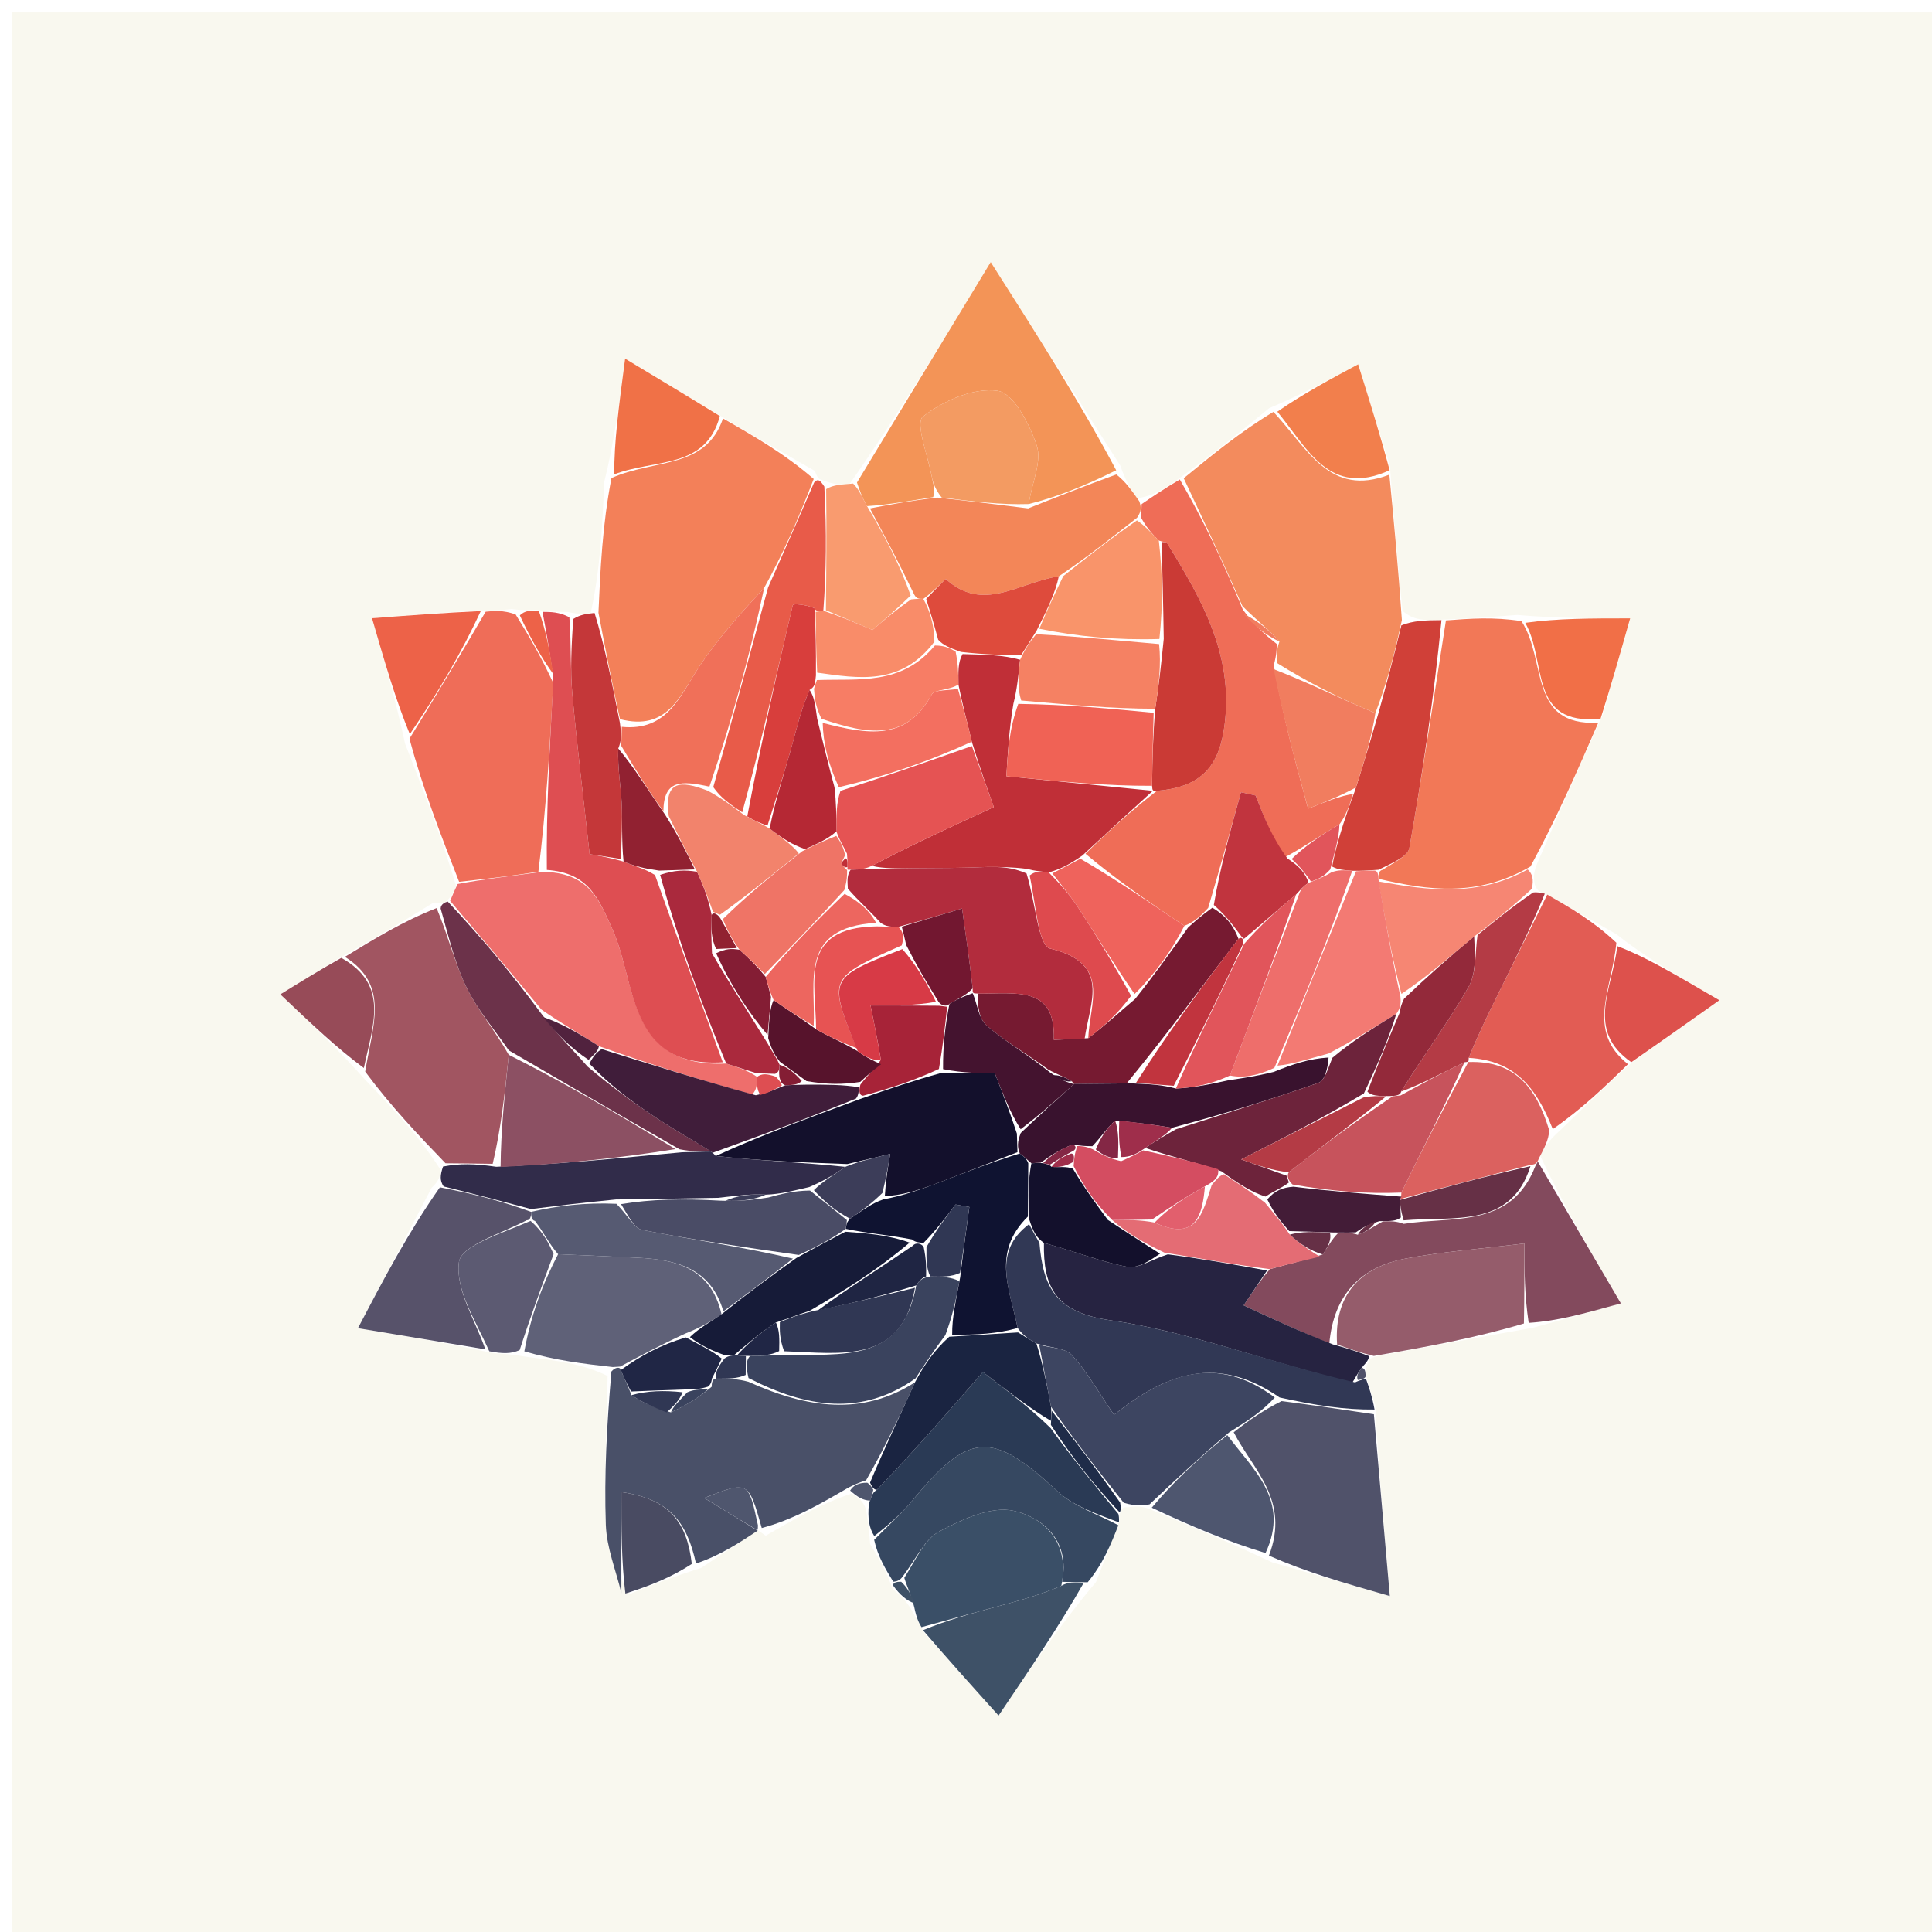 <svg version="1.1" id="Layer_1" xmlns="http://www.w3.org/2000/svg" xmlns:xlink="http://www.w3.org/1999/xlink" x="0px" y="0px"
	 width="100%" viewBox="0 0 171 171" enable-background="new 0 0 171 171" xml:space="preserve">
<path fill="#F9F8EF" opacity="1" stroke="none" 
	d="
M105,172 
	C70.025,172 35.55,172 1.038,172 
	C1.038,115.067 1.038,58.134 1.038,1.1 
	C57.891,1.1 114.783,1.1 171.837,1.1 
	C171.837,58 171.837,115 171.837,172 
	C149.801,172 127.65,172 105,172 
M135.84,78.287 
	C135.75,77.832 135.66,77.378 136.06,76.411 
	C137.86,72.264 139.661,68.117 141.866,63.257 
	C142.582,60.73 143.298,58.203 144.283,54.729 
	C140.791,54.729 137.868,54.729 134.282,54.429 
	C132.181,54.59 130.08,54.751 127.191,54.864 
	C126.14,54.897 125.09,54.93 124.131,54.05 
	C123.745,50.037 123.358,46.024 123.02,41.23 
	C122.168,38.509 121.317,35.787 120.209,32.246 
	C117.7,33.59 115.358,34.845 112.328,36.132 
	C109.809,38.198 107.289,40.264 104.076,42.55 
	C103.066,43.238 102.056,43.926 100.62,44.101 
	C100.139,43.382 99.658,42.664 99.154,41.207 
	C95.619,35.656 92.084,30.104 87.687,23.199 
	C83.148,30.68 79.5,36.693 75.162,42.892 
	C74.455,42.897 73.747,42.902 72.717,42.462 
	C72.539,42.418 72.361,42.374 72.125,41.682 
	C69.414,40.134 66.703,38.587 63.435,36.615 
	C60.966,35.132 58.497,33.649 55.328,31.745 
	C54.742,36.186 54.359,39.089 53.482,42.651 
	C53.311,46.512 53.139,50.372 52.281,54.271 
	C51.825,54.337 51.37,54.403 50.233,54.163 
	C49.494,54.16 48.755,54.157 47.359,53.969 
	C46.909,54.008 46.459,54.046 45.261,53.911 
	C44.502,53.988 43.744,54.064 42.12,54.027 
	C39.224,54.244 36.328,54.462 32.927,54.718 
	C34.086,58.721 34.999,61.876 35.855,65.825 
	C37.449,69.899 39.043,73.974 40.378,78.439 
	C40.199,78.873 40.021,79.306 39.419,79.852 
	C39.419,79.852 39.012,80.015 38.298,79.936 
	C35.707,81.521 33.116,83.106 29.896,84.872 
	C28.314,85.848 26.732,86.825 24.813,88.01 
	C27.582,90.642 29.816,92.766 32.283,95.525 
	C34.667,98.004 37.05,100.482 38.995,103.541 
	C38.954,104.017 38.913,104.494 38.209,105.122 
	C36.124,109.093 34.039,113.064 31.68,117.557 
	C36.151,118.3 39.553,118.865 43.662,119.774 
	C44.44,119.813 45.217,119.853 46.824,120.124 
	C49.22,120.417 51.616,120.709 53.779,121.79 
	C53.703,126.181 53.469,130.576 53.621,134.959 
	C53.691,136.985 54.515,138.986 55.707,141.088 
	C57.57,140.343 59.433,139.598 62.04,138.783 
	C63.715,137.68 65.389,136.578 67.013,135.403 
	C67.013,135.403 67.094,135.434 67.772,135.924 
	C70.22,134.501 72.668,133.078 75.374,132.199 
	C75.891,132.506 76.409,132.813 76.661,133.634 
	C76.788,134.421 76.914,135.209 77.015,136.66 
	C77.698,137.772 78.381,138.884 79.007,140.634 
	C79.643,141.163 80.279,141.692 80.917,142.903 
	C81.131,143.275 81.344,143.647 81.828,144.557 
	C83.787,146.736 85.747,148.915 88.381,151.844 
	C91.247,147.606 93.777,143.866 97.003,140.03 
	C97.664,138.353 98.324,136.676 99.098,134.498 
	C99.06,134.331 99.023,134.164 99.213,133.719 
	C99.213,133.719 99.216,133.36 99.852,133.4 
	C100.481,133.318 101.11,133.236 102.139,133.729 
	C105.427,135.095 108.715,136.461 112.607,138.285 
	C115.695,139.17 118.783,140.054 123.013,141.266 
	C122.499,135.398 122.051,130.286 121.717,124.339 
	C121.445,123.568 121.172,122.798 120.853,121.498 
	C120.836,121.321 120.82,121.144 121.122,120.549 
	C121.137,120.375 121.152,120.2 122.026,120.004 
	C126.295,119.214 130.564,118.423 135.678,117.518 
	C137.824,116.924 139.971,116.329 143.463,115.363 
	C140.732,110.701 138.42,106.754 136.301,102.258 
	C136.683,101.597 137.065,100.936 138.075,100.057 
	C140.08,98.101 142.085,96.145 144.68,93.837 
	C146.885,92.277 149.089,90.717 152.18,88.53 
	C147.864,86.006 145.538,84.645 143.045,82.676 
	C141.012,81.511 138.98,80.345 136.512,79.023 
	C136.512,79.023 136.054,78.948 135.84,78.287 
z"/>
<path fill="#F38B5D" opacity="1" stroke="none" 
	d="
M104.77,42.331 
	C107.289,40.264 109.809,38.198 112.711,36.455 
	C115.754,39.717 117.674,44.053 122.972,42.011 
	C123.358,46.024 123.745,50.037 124.08,54.89 
	C123.367,58.149 122.706,60.568 121.735,63.117 
	C118.617,61.832 115.808,60.417 113.001,58.668 
	C113.002,57.888 113.002,57.442 113.242,56.791 
	C112.324,55.724 111.166,54.863 109.963,53.637 
	C108.202,49.625 106.486,45.978 104.77,42.331 
z"/>
<path fill="#F38059" opacity="1" stroke="none" 
	d="
M63.993,37.039 
	C66.703,38.587 69.414,40.134 72.021,42.394 
	C70.606,46.07 69.294,49.033 67.634,52.036 
	C65.47,54.379 63.492,56.575 61.881,59.014 
	C60.181,61.588 59.084,64.735 54.875,63.651 
	C54.128,60.284 53.548,57.258 52.968,54.233 
	C53.139,50.372 53.311,46.512 54.119,42.313 
	C57.974,40.592 62.448,41.556 63.993,37.039 
z"/>
<path fill="#F27857" opacity="1" stroke="none" 
	d="
M141.462,63.969 
	C139.661,68.117 137.86,72.264 135.46,76.696 
	C130.745,79.438 126.381,78.799 122.001,77.781 
	C121.997,77.545 121.985,77.072 122.342,77 
	C123.406,76.31 124.613,75.781 124.74,75.06 
	C125.926,68.363 126.926,61.633 127.979,54.913 
	C130.08,54.751 132.181,54.59 134.663,54.976 
	C136.957,58.511 135.217,64.273 141.462,63.969 
z"/>
<path fill="#495068" opacity="1" stroke="none" 
	d="
M54.997,140.998 
	C54.515,138.986 53.691,136.985 53.621,134.959 
	C53.469,130.576 53.703,126.181 54.116,121.391 
	C54.454,120.992 54.895,120.954 54.949,121.262 
	C55.287,122.1 55.571,122.631 55.892,123.48 
	C56.955,124.202 57.981,124.605 59.382,125.007 
	C60.833,124.33 61.91,123.653 62.991,122.737 
	C62.996,122.497 63.01,122.016 63.384,122.02 
	C64.504,122.026 65.251,122.028 66.248,122.303 
	C71.432,124.639 76.312,125.345 80.978,122.355 
	C79.585,125.478 78.246,128.247 76.656,131.021 
	C75.976,131.236 75.546,131.445 75.116,131.655 
	C72.668,133.078 70.22,134.501 67.423,135.244 
	C66.241,131.058 66.241,131.058 62.33,132.585 
	C64.247,133.755 65.656,134.615 67.064,135.475 
	C65.389,136.578 63.715,137.68 61.602,138.385 
	C60.809,134.758 59.276,132.67 54.997,132.064 
	C54.997,135.291 54.997,138.145 54.997,140.998 
z"/>
<path fill="#EF6D57" opacity="1" stroke="none" 
	d="
M113.003,56.997 
	C113.002,57.442 113.002,57.888 112.739,58.894 
	C113.57,63.467 114.662,67.48 115.777,71.573 
	C117.438,70.92 118.645,70.446 119.76,70.272 
	C119.409,71.363 119.151,72.154 118.551,72.966 
	C116.806,73.983 115.403,74.98 113.627,75.929 
	C112.547,74.057 111.841,72.234 111.136,70.41 
	C110.703,70.314 110.271,70.218 109.839,70.122 
	C108.916,73.451 107.993,76.78 106.937,80.355 
	C106.255,81.1 105.705,81.598 104.828,81.945 
	C101.632,79.812 98.762,77.83 96.072,75.562 
	C98.175,73.521 100.098,71.765 102.401,69.996 
	C106.022,69.697 107.745,68.1 108.303,64.72 
	C109.368,58.26 106.433,53.16 103.29,48.053 
	C103.232,47.96 102.975,47.99 102.567,47.844 
	C101.873,47.161 101.423,46.597 100.985,45.796 
	C101.023,45.244 101.039,44.929 101.046,44.614 
	C102.056,43.926 103.066,43.238 104.423,42.44 
	C106.486,45.978 108.202,49.625 110.005,53.956 
	C111.062,55.426 112.033,56.211 113.003,56.997 
z"/>
<path fill="#EF6D58" opacity="1" stroke="none" 
	d="
M40.637,78.048 
	C39.043,73.974 37.449,69.899 36.244,65.379 
	C38.751,61.335 40.868,57.738 42.986,54.14 
	C43.744,54.064 44.502,53.988 45.634,54.377 
	C46.992,56.573 47.976,58.303 48.969,60.454 
	C48.658,66.247 48.34,71.619 47.653,77.154 
	C45.067,77.56 42.852,77.804 40.637,78.048 
z"/>
<path fill="#A15561" opacity="1" stroke="none" 
	d="
M39.433,102.961 
	C37.05,100.482 34.667,98.004 32.323,94.847 
	C32.975,90.772 34.527,87.194 30.525,84.691 
	C33.116,83.106 35.707,81.521 38.645,80.375 
	C39.748,83.038 40.29,85.367 41.32,87.455 
	C42.291,89.424 43.775,91.139 45.028,93.359 
	C44.679,96.844 44.335,99.936 43.607,103.01 
	C41.96,102.982 40.696,102.972 39.433,102.961 
z"/>
<path fill="#F39457" opacity="1" stroke="none" 
	d="
M75.851,42.707 
	C79.5,36.693 83.148,30.68 87.687,23.199 
	C92.084,30.104 95.619,35.656 98.794,41.625 
	C95.956,43.028 93.479,44.013 91.049,44.612 
	C91.368,42.621 92.222,40.822 91.769,39.457 
	C91.142,37.568 89.705,34.789 88.302,34.589 
	C86.184,34.286 83.469,35.469 81.685,36.878 
	C80.991,37.426 82.118,40.307 82.456,42.118 
	C82.575,42.757 82.814,43.373 82.594,44 
	C80.461,44.334 78.731,44.668 76.741,44.796 
	C76.27,43.963 76.061,43.335 75.851,42.707 
z"/>
<path fill="#EE6E6C" opacity="1" stroke="none" 
	d="
M40.507,78.244 
	C42.852,77.804 45.067,77.56 48.031,77.159 
	C52.121,77.257 52.98,79.522 54.236,82.326 
	C56.319,86.977 55.525,94.541 64.276,94.132 
	C65.387,94.495 66.196,94.748 67.006,95.31 
	C66.996,96.028 66.984,96.438 66.573,96.876 
	C61.863,95.553 57.553,94.202 53.012,92.598 
	C51.214,91.447 49.646,90.548 47.929,89.361 
	C45.133,85.962 42.488,82.851 39.843,79.739 
	C40.021,79.306 40.199,78.873 40.507,78.244 
z"/>
<path fill="#50526A" opacity="1" stroke="none" 
	d="
M121.602,125.174 
	C122.051,130.286 122.499,135.398 123.013,141.266 
	C118.783,140.054 115.695,139.17 112.313,137.688 
	C114.197,132.787 110.924,130.113 109.193,126.769 
	C110.582,125.675 111.79,124.842 113.429,124.009 
	C116.44,124.398 119.021,124.786 121.602,125.174 
z"/>
<path fill="#834A5D" opacity="1" stroke="none" 
	d="
M136.108,102.807 
	C138.42,106.754 140.732,110.701 143.463,115.363 
	C139.971,116.329 137.824,116.924 135.302,117.085 
	C134.926,114.577 134.926,112.501 134.926,110.059 
	C130.919,110.551 127.656,110.783 124.462,111.385 
	C120.414,112.149 118.047,114.593 117.657,118.912 
	C114.921,117.801 112.552,116.695 110.073,115.537 
	C111.085,114.031 111.615,113.242 112.4,112.33 
	C114.04,111.88 115.426,111.553 117.068,111.03 
	C117.589,110.276 117.854,109.717 118.432,109.14 
	C119.163,109.106 119.581,109.09 120.177,109.284 
	C120.934,109.036 121.514,108.576 122.411,108.103 
	C123.15,108.083 123.573,108.076 124.24,108.323 
	C128.624,107.62 133.729,108.753 135.893,103.213 
	C135.972,103.082 136.108,102.807 136.108,102.807 
z"/>
<path fill="#E25C54" opacity="1" stroke="none" 
	d="
M144.09,94.19 
	C142.085,96.145 140.08,98.101 137.435,99.936 
	C135.964,96.198 134.036,93.864 129.996,93.629 
	C130.845,91.537 131.692,89.812 132.543,88.089 
	C134.01,85.119 135.479,82.149 136.947,79.18 
	C138.98,80.345 141.012,81.511 143.063,83.441 
	C142.671,87.609 140.35,91.205 144.09,94.19 
z"/>
<path fill="#F38658" opacity="1" stroke="none" 
	d="
M91.001,44.998 
	C93.479,44.013 95.956,43.028 98.805,41.994 
	C99.658,42.664 100.139,43.382 100.833,44.357 
	C101.039,44.929 101.023,45.244 100.644,45.821 
	C98.23,47.719 96.168,49.356 93.715,51.006 
	C90.151,51.554 87.014,54.274 83.71,51.243 
	C83.69,51.225 82.579,52.395 81.725,53.008 
	C81.305,53.003 81.137,53 80.933,52.651 
	C79.598,49.87 78.3,47.435 77.001,45.001 
	C78.731,44.668 80.461,44.334 82.948,44.039 
	C86.137,44.384 88.569,44.691 91.001,44.998 
z"/>
<path fill="#262341" opacity="1" stroke="none" 
	d="
M112.146,112.452 
	C111.615,113.242 111.085,114.031 110.073,115.537 
	C112.552,116.695 114.921,117.801 117.98,118.997 
	C119.502,119.4 120.335,119.713 121.167,120.026 
	C121.152,120.2 121.137,120.375 120.703,120.849 
	C120.167,121.487 120.051,121.824 119.693,122.377 
	C112.384,120.596 105.419,117.893 98.213,116.846 
	C93.373,116.144 92.329,113.866 92.397,110.01 
	C95.115,110.747 97.398,111.671 99.772,112.125 
	C100.741,112.311 101.904,111.482 103.368,111.021 
	C106.553,111.435 109.349,111.944 112.146,112.452 
z"/>
<path fill="#DE4E52" opacity="1" stroke="none" 
	d="
M63.975,94.022 
	C55.525,94.541 56.319,86.977 54.236,82.326 
	C52.98,79.522 52.121,77.257 48.401,76.996 
	C48.34,71.619 48.658,66.247 48.976,60.075 
	C48.655,57.567 48.335,55.861 48.015,54.154 
	C48.755,54.157 49.494,54.16 50.394,54.633 
	C50.578,57.194 50.467,59.298 50.653,61.374 
	C51.059,65.893 51.616,70.398 52.187,75.604 
	C52.5,75.652 53.735,75.841 55.193,76.26 
	C56.243,76.686 57.069,76.882 57.975,77.452 
	C60.027,83.225 62.001,88.624 63.975,94.022 
z"/>
<path fill="#313855" opacity="1" stroke="none" 
	d="
M91.999,110.006 
	C92.329,113.866 93.373,116.144 98.213,116.846 
	C105.419,117.893 112.384,120.596 119.936,122.356 
	C120.421,122.119 120.9,122.028 120.9,122.028 
	C121.172,122.798 121.445,123.568 121.66,124.756 
	C119.021,124.786 116.44,124.398 113.258,123.69 
	C107.702,119.857 103.232,121.544 98.598,125.222 
	C97.267,123.279 96.243,121.449 94.868,119.937 
	C94.28,119.291 92.962,119.308 91.73,118.91 
	C91.026,118.508 90.567,118.22 90.072,117.542 
	C89.345,114.034 87.774,110.825 91.081,108.351 
	C91.464,109.066 91.732,109.536 91.999,110.006 
z"/>
<path fill="#955C6B" opacity="1" stroke="none" 
	d="
M121.596,120.015 
	C120.335,119.713 119.502,119.4 118.347,119.002 
	C118.047,114.593 120.414,112.149 124.462,111.385 
	C127.656,110.783 130.919,110.551 134.926,110.059 
	C134.926,112.501 134.926,114.577 134.88,117.142 
	C130.564,118.423 126.295,119.214 121.596,120.015 
z"/>
<path fill="#3D4561" opacity="1" stroke="none" 
	d="
M91.976,119.023 
	C92.962,119.308 94.28,119.291 94.868,119.937 
	C96.243,121.449 97.267,123.279 98.598,125.222 
	C103.232,121.544 107.702,119.857 112.828,123.69 
	C111.79,124.842 110.582,125.675 108.81,126.762 
	C106.077,129.062 103.909,131.108 101.74,133.154 
	C101.11,133.236 100.481,133.318 99.459,133.009 
	C97.076,130.038 95.084,127.457 93.025,124.514 
	C92.63,122.442 92.303,120.732 91.976,119.023 
z"/>
<path fill="#5F6178" opacity="1" stroke="none" 
	d="
M54.895,120.954 
	C54.895,120.954 54.454,120.992 54.233,120.997 
	C51.616,120.709 49.22,120.417 46.41,119.608 
	C46.998,116.394 47.999,113.696 49.396,111.008 
	C52.015,111.119 54.238,111.214 56.46,111.323 
	C59.868,111.49 62.915,112.238 63.863,116.327 
	C62.802,117.058 61.902,117.533 60.648,118.036 
	C58.494,119.028 56.694,119.991 54.895,120.954 
z"/>
<path fill="#57526A" opacity="1" stroke="none" 
	d="
M42.956,119.43 
	C39.553,118.865 36.151,118.3 31.68,117.557 
	C34.039,113.064 36.124,109.093 38.936,105.088 
	C42.108,105.707 44.552,106.359 47,107.26 
	C47.004,107.507 47.008,108.002 46.621,108.003 
	C44.252,109.226 40.808,110.257 40.619,111.713 
	C40.302,114.143 42.067,116.843 42.956,119.43 
z"/>
<path fill="#3A4F67" opacity="1" stroke="none" 
	d="
M81.557,144.019 
	C81.344,143.647 81.131,143.275 80.919,142.241 
	C80.615,141.054 80.308,140.528 80.04,139.654 
	C81.077,138.016 81.821,136.245 83.136,135.548 
	C85.149,134.479 87.76,133.266 89.745,133.725 
	C92.388,134.337 94.736,136.454 93.935,140.356 
	C91.965,141.211 90.057,141.707 88.154,142.22 
	C85.953,142.812 83.756,143.419 81.557,144.019 
z"/>
<path fill="#364861" opacity="1" stroke="none" 
	d="
M94,140.004 
	C94.736,136.454 92.388,134.337 89.745,133.725 
	C87.76,133.266 85.149,134.479 83.136,135.548 
	C81.821,136.245 81.077,138.016 79.805,139.653 
	C79.533,139.999 79.064,139.996 79.064,139.996 
	C78.381,138.884 77.698,137.772 77.371,136.289 
	C78.738,134.889 79.836,133.931 80.747,132.821 
	C85.79,126.678 87.81,126.618 93.602,131.996 
	C95.065,133.354 97.173,134.016 98.985,134.999 
	C98.324,136.676 97.664,138.353 96.271,140.043 
	C95.026,140.039 94.513,140.021 94,140.004 
z"/>
<path fill="#D04038" opacity="1" stroke="none" 
	d="
M118.892,72.945 
	C119.151,72.154 119.409,71.363 119.92,69.997 
	C120.797,67.277 121.421,65.132 122.045,62.986 
	C122.706,60.568 123.367,58.149 124.034,55.347 
	C125.09,54.93 126.14,54.897 127.585,54.888 
	C126.926,61.633 125.926,68.363 124.74,75.06 
	C124.613,75.781 123.406,76.31 122.015,76.982 
	C120.893,77.062 120.457,77.087 119.686,77.073 
	C118.905,77.01 118.457,76.986 117.908,76.7 
	C118.168,75.274 118.53,74.109 118.892,72.945 
z"/>
<path fill="#312C4A" opacity="1" stroke="none" 
	d="
M46.996,107.012 
	C44.552,106.359 42.108,105.707 39.268,105.012 
	C38.913,104.494 38.954,104.017 39.214,103.251 
	C40.696,102.972 41.96,102.982 43.921,103.273 
	C49.745,103.026 54.871,102.498 60.359,101.986 
	C61.445,101.962 62.168,101.922 62.939,101.92 
	C62.986,101.96 63.091,102.025 63.356,102.317 
	C67.41,102.75 71.2,102.89 74.815,103.278 
	C73.755,104.025 72.869,104.525 71.641,105.06 
	C70.199,105.393 69.1,105.692 67.784,105.738 
	C66.378,105.663 65.189,105.842 63.549,106.018 
	C60.374,106.074 57.65,106.133 54.518,106.163 
	C51.738,106.427 49.367,106.72 46.996,107.012 
z"/>
<path fill="#2A3A55" opacity="1" stroke="none" 
	d="
M99.041,134.748 
	C97.173,134.016 95.065,133.354 93.602,131.996 
	C87.81,126.618 85.79,126.678 80.747,132.821 
	C79.836,133.931 78.738,134.889 77.383,135.957 
	C76.914,135.209 76.788,134.421 76.906,133.071 
	C77.199,132.295 77.246,132.083 77.614,131.862 
	C80.936,128.403 83.937,124.954 86.995,121.44 
	C89.653,123.481 91.321,124.763 92.993,126.405 
	C94.993,129.175 96.99,131.586 98.986,133.996 
	C99.023,134.164 99.06,134.331 99.041,134.748 
z"/>
<path fill="#E85B49" opacity="1" stroke="none" 
	d="
M67.982,51.997 
	C69.294,49.033 70.606,46.07 72.051,42.718 
	C72.361,42.374 72.539,42.418 72.962,43.068 
	C73.171,47.121 73.135,50.567 72.873,54.052 
	C72.647,54.09 72.194,54.157 72.088,53.828 
	C71.354,53.512 70.209,53.402 70.172,53.556 
	C68.711,59.696 67.35,65.86 65.695,71.899 
	C64.6,71.192 63.786,70.607 63.131,69.665 
	C64.855,63.539 66.419,57.768 67.982,51.997 
z"/>
<path fill="#DB615F" opacity="1" stroke="none" 
	d="
M129.996,93.998 
	C134.036,93.864 135.964,96.198 137.12,100.045 
	C137.065,100.936 136.683,101.597 136.204,102.533 
	C136.108,102.807 135.972,103.082 135.538,103.085 
	C131.371,104.127 127.638,105.167 123.924,106.126 
	C123.943,106.047 124.04,105.914 124.035,105.554 
	C126.005,101.455 127.981,97.717 129.969,93.978 
	C129.982,93.978 129.996,93.998 129.996,93.998 
z"/>
<path fill="#6C324A" opacity="1" stroke="none" 
	d="
M62.891,101.881 
	C62.168,101.922 61.445,101.962 60.14,101.72 
	C54.717,98.614 49.875,95.79 45.033,92.966 
	C43.775,91.139 42.291,89.424 41.32,87.455 
	C40.29,85.367 39.748,83.038 39.002,80.415 
	C39.012,80.015 39.419,79.852 39.631,79.796 
	C42.488,82.851 45.133,85.962 47.924,89.733 
	C49.355,91.615 50.641,92.838 52.004,94.399 
	C54.028,96.108 55.948,97.521 57.931,98.839 
	C59.546,99.912 61.235,100.871 62.891,101.881 
z"/>
<path fill="#3E5167" opacity="1" stroke="none" 
	d="
M93.935,140.356 
	C94.513,140.021 95.026,140.039 95.922,140.091 
	C93.777,143.866 91.247,147.606 88.381,151.844 
	C85.747,148.915 83.787,146.736 81.692,144.288 
	C83.756,143.419 85.953,142.812 88.154,142.22 
	C90.057,141.707 91.965,141.211 93.935,140.356 
z"/>
<path fill="#F68673" opacity="1" stroke="none" 
	d="
M122.005,78.017 
	C126.381,78.799 130.745,79.438 135.215,76.952 
	C135.66,77.378 135.75,77.832 135.59,78.662 
	C133.819,80.279 132.298,81.52 130.476,82.894 
	C128.238,84.74 126.299,86.453 124.041,87.969 
	C123.149,84.52 122.577,81.269 122.005,78.017 
z"/>
<path fill="#4E566F" opacity="1" stroke="none" 
	d="
M101.94,133.442 
	C103.909,131.108 106.077,129.062 108.629,127.023 
	C110.924,130.113 114.197,132.787 112.011,137.459 
	C108.715,136.461 105.427,135.095 101.94,133.442 
z"/>
<path fill="#ED6248" opacity="1" stroke="none" 
	d="
M42.553,54.083 
	C40.868,57.738 38.751,61.335 36.273,64.982 
	C34.999,61.876 34.086,58.721 32.927,54.718 
	C36.328,54.462 39.224,54.244 42.553,54.083 
z"/>
<path fill="#C43739" opacity="1" stroke="none" 
	d="
M54.97,76.029 
	C53.735,75.841 52.5,75.652 52.187,75.604 
	C51.616,70.398 51.059,65.893 50.653,61.374 
	C50.467,59.298 50.578,57.194 50.734,54.786 
	C51.37,54.403 51.825,54.337 52.624,54.252 
	C53.548,57.258 54.128,60.284 54.868,63.988 
	C55.015,65.117 55.001,65.567 54.722,66.252 
	C54.653,68.008 54.943,69.525 55.021,71.052 
	C55.107,72.706 54.995,74.37 54.97,76.029 
z"/>
<path fill="#5C5A72" opacity="1" stroke="none" 
	d="
M43.309,119.602 
	C42.067,116.843 40.302,114.143 40.619,111.713 
	C40.808,110.257 44.252,109.226 46.961,108.061 
	C48.126,109.078 48.563,110.038 49,110.998 
	C47.999,113.696 46.998,116.394 45.996,119.492 
	C45.217,119.853 44.44,119.813 43.309,119.602 
z"/>
<path fill="#B43B45" opacity="1" stroke="none" 
	d="
M130.777,82.761 
	C132.298,81.52 133.819,80.279 135.697,78.993 
	C136.054,78.948 136.512,79.023 136.729,79.101 
	C135.479,82.149 134.01,85.119 132.543,88.089 
	C131.692,89.812 130.845,91.537 129.996,93.629 
	C129.996,93.998 129.982,93.978 129.628,94.018 
	C127.505,95.025 125.734,95.991 124.009,96.612 
	C126.059,93.302 128.228,90.431 129.989,87.329 
	C130.707,86.065 130.541,84.299 130.777,82.761 
z"/>
<path fill="#F07147" opacity="1" stroke="none" 
	d="
M63.714,36.827 
	C62.448,41.556 57.974,40.592 54.365,41.985 
	C54.359,39.089 54.742,36.186 55.328,31.745 
	C58.497,33.649 60.966,35.132 63.714,36.827 
z"/>
<path fill="#F99B6F" opacity="1" stroke="none" 
	d="
M73.1,54.013 
	C73.135,50.567 73.171,47.121 73.123,43.291 
	C73.747,42.902 74.455,42.897 75.507,42.799 
	C76.061,43.335 76.27,43.963 76.741,44.796 
	C78.3,47.435 79.598,49.87 80.604,52.706 
	C79.257,54.013 78.201,54.919 77.224,55.758 
	C75.704,55.115 74.402,54.564 73.1,54.013 
z"/>
<path fill="#F27F4C" opacity="1" stroke="none" 
	d="
M122.996,41.621 
	C117.674,44.053 115.754,39.717 113.055,36.439 
	C115.358,34.845 117.7,33.59 120.209,32.246 
	C121.317,35.787 122.168,38.509 122.996,41.621 
z"/>
<path fill="#F16F47" opacity="1" stroke="none" 
	d="
M141.664,63.613 
	C135.217,64.273 136.957,58.511 134.995,55.126 
	C137.868,54.729 140.791,54.729 144.283,54.729 
	C143.298,58.203 142.582,60.73 141.664,63.613 
z"/>
<path fill="#974B58" opacity="1" stroke="none" 
	d="
M30.211,84.782 
	C34.527,87.194 32.975,90.772 32.206,94.529 
	C29.816,92.766 27.582,90.642 24.813,88.01 
	C26.732,86.825 28.314,85.848 30.211,84.782 
z"/>
<path fill="#DD514C" opacity="1" stroke="none" 
	d="
M144.385,94.013 
	C140.35,91.205 142.671,87.609 143.147,83.744 
	C145.538,84.645 147.864,86.006 152.18,88.53 
	C149.089,90.717 146.885,92.277 144.385,94.013 
z"/>
<path fill="#494B62" opacity="1" stroke="none" 
	d="
M55.352,141.043 
	C54.997,138.145 54.997,135.291 54.997,132.064 
	C59.276,132.67 60.809,134.758 61.231,138.42 
	C59.433,139.598 57.57,140.343 55.352,141.043 
z"/>
<path fill="#1F2C49" opacity="1" stroke="none" 
	d="
M99.1,133.858 
	C96.99,131.586 94.993,129.175 93.011,126.112 
	C93.048,125.265 93.07,125.071 93.093,124.877 
	C95.084,127.457 97.076,130.038 99.142,132.989 
	C99.216,133.36 99.213,133.719 99.1,133.858 
z"/>
<path fill="#ED6248" opacity="1" stroke="none" 
	d="
M47.687,54.062 
	C48.335,55.861 48.655,57.567 48.968,59.654 
	C47.976,58.303 46.992,56.573 46.008,54.464 
	C46.459,54.046 46.909,54.008 47.687,54.062 
z"/>
<path fill="#3E5167" opacity="1" stroke="none" 
	d="
M79.036,140.315 
	C79.064,139.996 79.533,139.999 79.768,140.001 
	C80.308,140.528 80.615,141.054 80.918,141.9 
	C80.279,141.692 79.643,141.163 79.036,140.315 
z"/>
<path fill="#4F566E" opacity="1" stroke="none" 
	d="
M77.294,131.87 
	C77.246,132.083 77.199,132.295 77.039,132.814 
	C76.409,132.813 75.891,132.506 75.245,131.927 
	C75.546,131.445 75.976,131.236 76.757,131.233 
	C77.109,131.439 77.294,131.87 77.294,131.87 
z"/>
<path fill="#50526A" opacity="1" stroke="none" 
	d="
M120.876,121.763 
	C120.9,122.028 120.421,122.119 120.178,122.14 
	C120.051,121.824 120.167,121.487 120.544,121.058 
	C120.82,121.144 120.836,121.321 120.876,121.763 
z"/>
<path fill="#F17D5F" opacity="1" stroke="none" 
	d="
M121.735,63.117 
	C121.421,65.132 120.797,67.277 120.013,69.697 
	C118.645,70.446 117.438,70.92 115.777,71.573 
	C114.662,67.48 113.57,63.467 112.738,59.228 
	C115.808,60.417 118.617,61.832 121.735,63.117 
z"/>
<path fill="#F17D5F" opacity="1" stroke="none" 
	d="
M113.242,56.791 
	C112.033,56.211 111.062,55.426 110.05,54.321 
	C111.166,54.863 112.324,55.724 113.242,56.791 
z"/>
<path fill="#F07059" opacity="1" stroke="none" 
	d="
M54.988,66.016 
	C55.001,65.567 55.015,65.117 55.035,64.33 
	C59.084,64.735 60.181,61.588 61.881,59.014 
	C63.492,56.575 65.47,54.379 67.634,52.036 
	C66.419,57.768 64.855,63.539 62.792,69.624 
	C60.287,69.087 58.742,68.993 58.716,71.808 
	C57.263,69.804 56.125,67.91 54.988,66.016 
z"/>
<path fill="#F37A73" opacity="1" stroke="none" 
	d="
M122.001,77.781 
	C122.577,81.269 123.149,84.52 123.95,88.2 
	C124.019,88.925 123.929,89.242 123.588,89.731 
	C121.49,91.012 119.711,92.14 117.596,93.244 
	C115.84,93.707 114.42,94.195 113.07,94.32 
	C115.433,88.342 117.726,82.728 120.02,77.113 
	C120.457,77.087 120.893,77.062 121.658,77.054 
	C121.985,77.072 121.997,77.545 122.001,77.781 
z"/>
<path fill="#3A435E" opacity="1" stroke="none" 
	d="
M81.031,122 
	C76.312,125.345 71.432,124.639 66.251,121.968 
	C66.007,120.915 66.012,120.47 66.383,120.014 
	C67.484,119.984 68.217,119.966 69.386,119.962 
	C74.509,119.777 79.827,120.752 81.097,113.768 
	C81.404,113.284 81.658,113.09 82.336,112.982 
	C83.435,113.006 84.166,113.02 84.915,113.398 
	C84.598,115.168 84.264,116.573 83.675,118.166 
	C82.624,119.57 81.828,120.785 81.031,122 
z"/>
<path fill="#1A2441" opacity="1" stroke="none" 
	d="
M80.978,122.355 
	C81.828,120.785 82.624,119.57 84.021,118.315 
	C86.45,118.161 88.28,118.046 90.109,117.932 
	C90.567,118.22 91.026,118.508 91.73,118.91 
	C92.303,120.732 92.63,122.442 93.025,124.514 
	C93.07,125.071 93.048,125.265 93.007,125.752 
	C91.321,124.763 89.653,123.481 86.995,121.44 
	C83.937,124.954 80.936,128.403 77.614,131.862 
	C77.294,131.87 77.109,131.439 77.007,131.227 
	C78.246,128.247 79.585,125.478 80.978,122.355 
z"/>
<path fill="#202645" opacity="1" stroke="none" 
	d="
M54.949,121.262 
	C56.694,119.991 58.494,119.028 60.705,118.376 
	C62.072,119.12 63.026,119.552 63.879,120.249 
	C63.523,121.014 63.266,121.515 63.01,122.016 
	C63.01,122.016 62.996,122.497 62.659,122.734 
	C61.878,122.975 61.434,122.979 60.565,122.983 
	C58.712,123.042 57.284,123.102 55.855,123.161 
	C55.571,122.631 55.287,122.1 54.949,121.262 
z"/>
<path fill="#4F566E" opacity="1" stroke="none" 
	d="
M67.039,135.439 
	C65.656,134.615 64.247,133.755 62.33,132.585 
	C66.241,131.058 66.241,131.058 67.083,134.998 
	C67.094,135.434 67.013,135.403 67.039,135.439 
z"/>
<path fill="#303754" opacity="1" stroke="none" 
	d="
M55.892,123.48 
	C57.284,123.102 58.712,123.042 60.412,123.227 
	C60.125,123.984 59.566,124.496 59.007,125.008 
	C57.981,124.605 56.955,124.202 55.892,123.48 
z"/>
<path fill="#3A435E" opacity="1" stroke="none" 
	d="
M59.382,125.007 
	C59.566,124.496 60.125,123.984 60.837,123.228 
	C61.434,122.979 61.878,122.975 62.654,122.974 
	C61.91,123.653 60.833,124.33 59.382,125.007 
z"/>
<path fill="#303754" opacity="1" stroke="none" 
	d="
M63.384,122.02 
	C63.266,121.515 63.523,121.014 64.127,120.239 
	C64.475,119.966 64.969,119.947 65.231,119.969 
	C65.667,120.002 65.842,120.013 66.017,120.025 
	C66.012,120.47 66.007,120.915 66,121.695 
	C65.251,122.028 64.504,122.026 63.384,122.02 
z"/>
<path fill="#C02F37" opacity="1" stroke="none" 
	d="
M102.021,70.008 
	C100.098,71.765 98.175,73.521 95.803,75.72 
	C94.616,76.542 93.879,76.921 92.819,77.218 
	C92.058,77.117 91.62,77.098 90.909,76.907 
	C89.573,76.734 88.511,76.734 87.448,76.734 
	C85.185,76.837 82.964,76.826 80.744,76.842 
	C79.493,76.851 78.243,76.905 77.165,76.635 
	C80.604,74.825 83.87,73.319 87.961,71.434 
	C87.606,70.444 86.814,68.238 86.012,65.65 
	C85.596,63.835 85.19,62.403 84.83,60.584 
	C84.826,59.42 84.776,58.641 85.195,57.892 
	C87.234,57.947 88.802,57.972 90.288,58.394 
	C90.121,59.86 90.036,60.929 89.694,62.296 
	C89.324,64.504 89.21,66.415 89.074,68.705 
	C93.707,69.163 97.848,69.573 101.993,69.992 
	C101.998,70.001 102.021,70.008 102.021,70.008 
z"/>
<path fill="#761A31" opacity="1" stroke="none" 
	d="
M105.155,82.096 
	C105.705,81.598 106.255,81.1 107.302,80.345 
	C108.5,81.03 109.201,81.973 109.615,83.093 
	C106.279,87.445 103.23,91.619 99.758,95.844 
	C97.916,95.907 96.496,95.919 95.064,95.942 
	C95.052,95.954 95.034,95.955 94.87,95.703 
	C94.139,95.276 93.572,95.103 92.775,94.661 
	C90.79,93.206 88.918,92.151 87.331,90.771 
	C86.628,90.16 86.502,88.887 86.544,87.93 
	C89.932,87.987 93.442,87.177 93.272,92.035 
	C94.182,92.002 95.091,91.968 96.322,91.887 
	C97.813,90.753 98.983,89.667 100.465,88.418 
	C102.237,86.202 103.696,84.149 105.155,82.096 
z"/>
<path fill="#CA3A35" opacity="1" stroke="none" 
	d="
M102.811,47.962 
	C102.975,47.99 103.232,47.96 103.29,48.053 
	C106.433,53.16 109.368,58.26 108.303,64.72 
	C107.745,68.1 106.022,69.697 102.401,69.996 
	C102.021,70.008 101.998,70.001 101.97,69.562 
	C101.997,67.112 102.052,65.101 102.247,62.729 
	C102.582,60.576 102.778,58.786 103.002,56.546 
	C102.957,53.385 102.884,50.674 102.811,47.962 
z"/>
<path fill="#F9946A" opacity="1" stroke="none" 
	d="
M102.567,47.844 
	C102.884,50.674 102.957,53.385 102.617,56.555 
	C98.781,56.673 95.356,56.334 91.988,55.651 
	C92.731,53.87 93.419,52.431 94.106,50.992 
	C96.168,49.356 98.23,47.719 100.632,46.058 
	C101.423,46.597 101.873,47.161 102.567,47.844 
z"/>
<path fill="#C1343E" opacity="1" stroke="none" 
	d="
M109.902,82.915 
	C109.201,81.973 108.5,81.03 107.435,80.098 
	C107.993,76.78 108.916,73.451 109.839,70.122 
	C110.271,70.218 110.703,70.314 111.136,70.41 
	C111.841,72.234 112.547,74.057 113.948,75.983 
	C115.108,76.731 115.572,77.377 115.82,78.138 
	C115.335,78.456 115.143,78.716 114.722,79.167 
	C113,80.588 111.583,81.873 110.101,83.097 
	C110.035,83.036 109.902,82.915 109.902,82.915 
z"/>
<path fill="#EF635C" opacity="1" stroke="none" 
	d="
M104.828,81.945 
	C103.696,84.149 102.237,86.202 100.422,87.976 
	C98.522,85.237 97.005,82.757 95.42,80.322 
	C94.734,79.267 93.906,78.304 93.142,77.3 
	C93.879,76.921 94.616,76.542 95.622,76.005 
	C98.762,77.83 101.632,79.812 104.828,81.945 
z"/>
<path fill="#E1555B" opacity="1" stroke="none" 
	d="
M116.036,78.024 
	C115.572,77.377 115.108,76.731 114.322,76.031 
	C115.403,74.98 116.806,73.983 118.551,72.966 
	C118.53,74.109 118.168,75.274 117.742,76.947 
	C117.131,77.646 116.584,77.835 116.036,78.024 
z"/>
<path fill="#8C5063" opacity="1" stroke="none" 
	d="
M45.028,93.359 
	C49.875,95.79 54.717,98.614 59.778,101.704 
	C54.871,102.498 49.745,103.026 44.305,103.291 
	C44.335,99.936 44.679,96.844 45.028,93.359 
z"/>
<path fill="#F39B62" opacity="1" stroke="none" 
	d="
M91.049,44.612 
	C88.569,44.691 86.137,44.384 83.352,44.038 
	C82.814,43.373 82.575,42.757 82.456,42.118 
	C82.118,40.307 80.991,37.426 81.685,36.878 
	C83.469,35.469 86.184,34.286 88.302,34.589 
	C89.705,34.789 91.142,37.568 91.769,39.457 
	C92.222,40.822 91.368,42.621 91.049,44.612 
z"/>
<path fill="#401D3A" opacity="1" stroke="none" 
	d="
M62.939,101.92 
	C61.235,100.871 59.546,99.912 57.931,98.839 
	C55.948,97.521 54.028,96.108 52.169,94.143 
	C52.585,93.316 52.914,93.083 53.242,92.85 
	C57.553,94.202 61.863,95.553 66.893,96.94 
	C68.142,96.675 68.671,96.375 69.502,96.058 
	C70.209,96.027 70.613,96.012 71.433,96.001 
	C73.23,96.001 74.612,95.996 76.008,96.231 
	C76.023,96.472 76.008,96.953 75.758,97.239 
	C71.369,99.025 67.23,100.525 63.091,102.025 
	C63.091,102.025 62.986,101.96 62.939,101.92 
z"/>
<path fill="#AA293D" opacity="1" stroke="none" 
	d="
M64.276,94.132 
	C62.001,88.624 60.027,83.225 58.427,77.432 
	C59.699,77.009 60.598,76.979 61.698,77.159 
	C62.3,78.476 62.702,79.583 62.988,80.996 
	C62.919,82.202 62.966,83.102 63.019,84.376 
	C64.645,87.193 66.268,89.635 67.947,92.362 
	C68.346,93.088 68.687,93.531 69.004,94.248 
	C68.961,94.706 68.942,94.888 68.604,95.045 
	C67.858,95.013 67.432,95.007 67.005,95.002 
	C66.196,94.748 65.387,94.495 64.276,94.132 
z"/>
<path fill="#51223E" opacity="1" stroke="none" 
	d="
M53.012,92.598 
	C52.914,93.083 52.585,93.316 52.092,93.805 
	C50.641,92.838 49.355,91.615 48.074,90.02 
	C49.646,90.548 51.214,91.447 53.012,92.598 
z"/>
<path fill="#DE4E52" opacity="1" stroke="none" 
	d="
M67.006,95.31 
	C67.432,95.007 67.858,95.013 68.666,95.297 
	C69.098,95.743 69.149,95.909 69.2,96.075 
	C68.671,96.375 68.142,96.675 67.293,96.911 
	C66.984,96.438 66.996,96.028 67.006,95.31 
z"/>
<path fill="#E46C74" opacity="1" stroke="none" 
	d="
M112.4,112.33 
	C109.349,111.944 106.553,111.435 103.06,110.868 
	C100.927,109.864 99.49,108.918 98.444,107.985 
	C99.879,107.977 100.923,107.957 102.195,108.208 
	C105.919,109.935 106.43,107.431 107.253,104.872 
	C107.682,104.403 107.872,104.083 108.334,103.934 
	C109.671,104.803 110.735,105.501 111.965,106.45 
	C112.789,107.454 113.447,108.207 114.16,109.274 
	C115.081,110.133 115.947,110.679 116.812,111.225 
	C115.426,111.553 114.04,111.88 112.4,112.33 
z"/>
<path fill="#663046" opacity="1" stroke="none" 
	d="
M123.904,106.206 
	C127.638,105.167 131.371,104.127 135.459,103.216 
	C133.729,108.753 128.624,107.62 124.232,108.011 
	C123.956,107.032 123.93,106.619 123.904,106.206 
z"/>
<path fill="#431C37" opacity="1" stroke="none" 
	d="
M123.924,106.126 
	C123.93,106.619 123.956,107.032 123.989,107.757 
	C123.573,108.076 123.15,108.083 122.096,108.082 
	C120.976,108.408 120.488,108.741 119.999,109.074 
	C119.581,109.09 119.163,109.106 118.03,109.085 
	C116.245,109.019 115.175,108.99 114.105,108.961 
	C113.447,108.207 112.789,107.454 112.168,106.158 
	C112.858,105.362 113.51,105.109 114.482,105.034 
	C117.881,105.446 120.961,105.68 124.04,105.914 
	C124.04,105.914 123.943,106.047 123.924,106.126 
z"/>
<path fill="#663046" opacity="1" stroke="none" 
	d="
M114.16,109.274 
	C115.175,108.99 116.245,109.019 117.716,109.103 
	C117.854,109.717 117.589,110.276 117.068,111.03 
	C115.947,110.679 115.081,110.133 114.16,109.274 
z"/>
<path fill="#663046" opacity="1" stroke="none" 
	d="
M120.177,109.284 
	C120.488,108.741 120.976,108.408 121.779,108.096 
	C121.514,108.576 120.934,109.036 120.177,109.284 
z"/>
<path fill="#DE4B3C" opacity="1" stroke="none" 
	d="
M93.715,51.006 
	C93.419,52.431 92.731,53.87 91.764,55.789 
	C91.113,56.844 90.742,57.42 90.371,57.996 
	C88.802,57.972 87.234,57.947 85.051,57.702 
	C83.984,57.31 83.532,57.138 83.038,56.624 
	C82.656,55.191 82.316,54.101 81.977,53.011 
	C82.579,52.395 83.69,51.225 83.71,51.243 
	C87.014,54.274 90.151,51.554 93.715,51.006 
z"/>
<path fill="#F98C69" opacity="1" stroke="none" 
	d="
M81.725,53.008 
	C82.316,54.101 82.656,55.191 82.707,56.79 
	C79.753,60.714 76.008,60.046 72.329,59.535 
	C72.228,57.47 72.211,55.814 72.194,54.157 
	C72.194,54.157 72.647,54.09 72.873,54.052 
	C74.402,54.564 75.704,55.115 77.224,55.758 
	C78.201,54.919 79.257,54.013 80.641,53.052 
	C81.137,53 81.305,53.003 81.725,53.008 
z"/>
<path fill="#13102C" opacity="1" stroke="none" 
	d="
M98.053,107.972 
	C99.49,108.918 100.927,109.864 102.672,110.962 
	C101.904,111.482 100.741,112.311 99.772,112.125 
	C97.398,111.671 95.115,110.747 92.397,110.01 
	C91.732,109.536 91.464,109.066 91.093,107.919 
	C90.997,105.816 91.004,104.391 91.288,102.957 
	C91.748,102.934 91.932,102.919 92.321,102.951 
	C92.526,102.998 92.939,103.08 93.07,103.278 
	C93.784,103.34 94.367,103.205 94.968,103.447 
	C96.009,105.208 97.031,106.59 98.053,107.972 
z"/>
<path fill="#912131" opacity="1" stroke="none" 
	d="
M61.498,76.949 
	C60.598,76.979 59.699,77.009 58.347,77.058 
	C57.069,76.882 56.243,76.686 55.193,76.26 
	C54.995,74.37 55.107,72.706 55.021,71.052 
	C54.943,69.525 54.653,68.008 54.722,66.252 
	C56.125,67.91 57.263,69.804 58.875,72.121 
	C60.065,74.013 60.782,75.481 61.498,76.949 
z"/>
<path fill="#0F1331" opacity="1" stroke="none" 
	d="
M91.012,102.965 
	C91.004,104.391 90.997,105.816 90.977,107.674 
	C87.774,110.825 89.345,114.034 90.072,117.542 
	C88.28,118.046 86.45,118.161 84.275,118.126 
	C84.264,116.573 84.598,115.168 84.988,113.032 
	C85.295,110.477 85.546,108.653 85.797,106.829 
	C85.391,106.756 84.985,106.683 84.578,106.611 
	C83.72,107.741 82.861,108.872 81.753,109.997 
	C81.503,109.991 81.004,109.98 80.723,109.703 
	C78.569,109.29 76.695,109.155 74.863,108.763 
	C74.923,108.335 74.94,108.162 75.241,107.87 
	C76.336,107.128 77.149,106.507 78.173,106.161 
	C80.063,105.807 81.745,105.187 83.419,104.546 
	C85.634,103.698 87.843,102.835 90.261,102.092 
	C90.723,102.406 90.904,102.66 91.012,102.965 
z"/>
<path fill="#565A72" opacity="1" stroke="none" 
	d="
M49.396,111.008 
	C48.563,110.038 48.126,109.078 47.348,108.06 
	C47.008,108.002 47.004,107.507 47,107.26 
	C49.367,106.72 51.738,106.427 54.558,106.547 
	C55.613,107.617 56.132,108.721 56.839,108.859 
	C61.338,109.734 65.879,110.396 70.184,111.398 
	C67.983,113.135 66.004,114.602 64.025,116.07 
	C62.915,112.238 59.868,111.49 56.46,111.323 
	C54.238,111.214 52.015,111.119 49.396,111.008 
z"/>
<path fill="#161B38" opacity="1" stroke="none" 
	d="
M63.863,116.327 
	C66.004,114.602 67.983,113.135 70.483,111.345 
	C72.276,110.355 73.549,109.687 74.821,109.019 
	C76.695,109.155 78.569,109.29 80.512,109.983 
	C77.717,112.352 74.852,114.165 71.672,116.013 
	C70.58,116.374 69.802,116.698 68.678,117.049 
	C67.21,118.032 66.089,118.99 64.969,119.947 
	C64.969,119.947 64.475,119.966 64.227,119.975 
	C63.026,119.552 62.072,119.12 61.06,118.347 
	C61.902,117.533 62.802,117.058 63.863,116.327 
z"/>
<path fill="#EE6E6B" opacity="1" stroke="none" 
	d="
M115.82,78.138 
	C116.584,77.835 117.131,77.646 117.844,77.209 
	C118.457,76.986 118.905,77.01 119.686,77.073 
	C117.726,82.728 115.433,88.342 112.794,94.512 
	C111.224,95.246 110,95.425 108.862,95.192 
	C110.974,89.531 113,84.281 115.026,79.031 
	C115.143,78.716 115.335,78.456 115.82,78.138 
z"/>
<path fill="#13102C" opacity="1" stroke="none" 
	d="
M90.055,101.978 
	C87.843,102.835 85.634,103.698 83.419,104.546 
	C81.745,105.187 80.063,105.807 78.316,105.861 
	C78.411,104.341 78.574,103.396 78.792,102.134 
	C77.123,102.528 76.056,102.779 74.989,103.031 
	C71.2,102.89 67.41,102.75 63.356,102.317 
	C67.23,100.525 71.369,99.025 76.143,97.266 
	C78.831,96.321 80.885,95.636 83.304,94.966 
	C85.248,94.981 86.827,94.981 88.049,94.981 
	C88.769,96.84 89.382,98.422 90.004,100.334 
	C90.026,101.101 90.04,101.54 90.055,101.978 
z"/>
<path fill="#4A4C66" opacity="1" stroke="none" 
	d="
M74.863,108.763 
	C73.549,109.687 72.276,110.355 70.705,111.075 
	C65.879,110.396 61.338,109.734 56.839,108.859 
	C56.132,108.721 55.613,107.617 54.967,106.575 
	C57.65,106.133 60.374,106.074 63.766,106.27 
	C65.623,106.346 66.812,106.168 68,105.991 
	C69.1,105.692 70.199,105.393 71.691,105.374 
	C73.042,106.433 74,107.212 74.958,107.99 
	C74.94,108.162 74.923,108.335 74.863,108.763 
z"/>
<path fill="#3C3D59" opacity="1" stroke="none" 
	d="
M75.241,107.87 
	C74,107.212 73.042,106.433 72.034,105.34 
	C72.869,104.525 73.755,104.025 74.815,103.278 
	C76.056,102.779 77.123,102.528 78.792,102.134 
	C78.574,103.396 78.411,104.341 78.104,105.586 
	C77.149,106.507 76.336,107.128 75.241,107.87 
z"/>
<path fill="#3C3D59" opacity="1" stroke="none" 
	d="
M67.784,105.738 
	C66.812,106.168 65.623,106.346 64.217,106.272 
	C65.189,105.842 66.378,105.663 67.784,105.738 
z"/>
<path fill="#F2836C" opacity="1" stroke="none" 
	d="
M61.698,77.159 
	C60.782,75.481 60.065,74.013 59.191,72.232 
	C58.742,68.993 60.287,69.087 62.632,69.98 
	C63.786,70.607 64.6,71.192 65.86,72.139 
	C66.847,72.695 67.388,72.888 68.118,73.334 
	C69.197,74.172 70.087,74.757 70.706,75.532 
	C68.272,77.493 66.109,79.263 63.729,80.961 
	C63.513,80.89 63.104,80.69 63.104,80.69 
	C62.702,79.583 62.3,78.476 61.698,77.159 
z"/>
<path fill="#D83E3C" opacity="1" stroke="none" 
	d="
M67.929,73.082 
	C67.388,72.888 66.847,72.695 66.141,72.261 
	C67.35,65.86 68.711,59.696 70.172,53.556 
	C70.209,53.402 71.354,53.512 72.088,53.828 
	C72.211,55.814 72.228,57.47 72.218,59.784 
	C72.143,60.616 72.095,60.79 71.658,61.063 
	C70.843,62.915 70.468,64.683 69.976,66.418 
	C69.343,68.653 68.616,70.861 67.929,73.082 
z"/>
<path fill="#C7535C" opacity="1" stroke="none" 
	d="
M124.035,105.554 
	C120.961,105.68 117.881,105.446 114.402,104.839 
	C114.001,104.466 113.878,104.062 114.072,103.749 
	C117.19,101.306 120.113,99.176 123.269,97.026 
	C123.501,97.008 123.963,96.958 123.963,96.958 
	C125.734,95.991 127.505,95.025 129.616,94.019 
	C127.981,97.717 126.005,101.455 124.035,105.554 
z"/>
<path fill="#93293A" opacity="1" stroke="none" 
	d="
M124.009,96.612 
	C123.963,96.958 123.501,97.008 122.927,97.01 
	C121.899,97.004 121.443,96.995 121.03,96.628 
	C122.017,94.039 122.962,91.809 123.907,89.579 
	C123.929,89.242 124.019,88.925 124.27,88.397 
	C126.299,86.453 128.238,84.74 130.476,82.894 
	C130.541,84.299 130.707,86.065 129.989,87.329 
	C128.228,90.431 126.059,93.302 124.009,96.612 
z"/>
<path fill="#39122E" opacity="1" stroke="none" 
	d="
M90.261,102.092 
	C90.04,101.54 90.026,101.101 90.346,100.276 
	C92.145,98.57 93.611,97.25 95.077,95.931 
	C96.496,95.919 97.916,95.907 100.126,95.888 
	C101.906,95.954 102.897,96.027 104.078,96.345 
	C105.772,96.261 107.274,95.932 108.776,95.604 
	C110,95.425 111.224,95.246 112.725,94.875 
	C114.42,94.195 115.84,93.707 117.592,93.597 
	C117.519,94.619 117.248,95.647 116.686,95.844 
	C112.516,97.306 108.289,98.603 103.734,99.82 
	C101.947,99.52 100.505,99.351 98.702,99.179 
	C97.878,99.937 97.416,100.699 96.682,101.45 
	C96.047,101.438 95.684,101.436 94.96,101.294 
	C93.772,101.736 92.944,102.32 92.116,102.904 
	C91.932,102.919 91.748,102.934 91.288,102.957 
	C90.904,102.66 90.723,102.406 90.261,102.092 
z"/>
<path fill="#6D233B" opacity="1" stroke="none" 
	d="
M104.079,99.952 
	C108.289,98.603 112.516,97.306 116.686,95.844 
	C117.248,95.647 117.519,94.619 117.929,93.622 
	C119.711,92.14 121.49,91.012 123.588,89.731 
	C122.962,91.809 122.017,94.039 120.715,96.78 
	C117.102,98.941 113.847,100.593 109.855,102.618 
	C111.417,103.179 112.648,103.62 113.878,104.062 
	C113.878,104.062 114.001,104.466 114.082,104.661 
	C113.51,105.109 112.858,105.362 112.002,105.907 
	C110.735,105.501 109.671,104.803 108.101,103.666 
	C105.458,102.757 103.32,102.287 101.374,101.598 
	C102.403,100.903 103.241,100.427 104.079,99.952 
z"/>
<path fill="#303754" opacity="1" stroke="none" 
	d="
M69.025,117.022 
	C69.802,116.698 70.58,116.374 72.069,116.021 
	C75.516,115.322 78.251,114.652 80.986,113.982 
	C79.827,120.752 74.509,119.777 69.4,119.598 
	C68.992,118.486 69.009,117.754 69.025,117.022 
z"/>
<path fill="#1F2543" opacity="1" stroke="none" 
	d="
M81.097,113.768 
	C78.251,114.652 75.516,115.322 72.384,115.985 
	C74.852,114.165 77.717,112.352 80.793,110.259 
	C81.004,109.98 81.503,109.991 81.753,110.369 
	C81.992,111.488 81.98,112.23 81.969,112.972 
	C81.658,113.09 81.404,113.284 81.097,113.768 
z"/>
<path fill="#303754" opacity="1" stroke="none" 
	d="
M82.336,112.982 
	C81.98,112.23 81.992,111.488 82.003,110.375 
	C82.861,108.872 83.72,107.741 84.578,106.611 
	C84.985,106.683 85.391,106.756 85.797,106.829 
	C85.546,108.653 85.295,110.477 84.97,112.667 
	C84.166,113.02 83.435,113.006 82.336,112.982 
z"/>
<path fill="#202645" opacity="1" stroke="none" 
	d="
M68.678,117.049 
	C69.009,117.754 68.992,118.486 68.963,119.583 
	C68.217,119.966 67.484,119.984 66.383,120.014 
	C65.842,120.013 65.667,120.002 65.231,119.969 
	C66.089,118.99 67.21,118.032 68.678,117.049 
z"/>
<path fill="#B22C3D" opacity="1" stroke="none" 
	d="
M96.001,91.935 
	C95.091,91.968 94.182,92.002 93.272,92.035 
	C93.442,87.177 89.932,87.987 86.53,87.938 
	C86.086,87.929 86.082,87.91 86.091,87.479 
	C85.783,84.835 85.467,82.623 85.151,80.41 
	C83.372,80.947 81.593,81.483 79.512,82.034 
	C78.806,82.029 78.402,82.01 77.942,81.678 
	C76.948,80.571 76.01,79.777 75.041,78.652 
	C74.992,77.881 74.973,77.44 75.293,76.97 
	C76.085,76.941 76.539,76.94 76.992,76.938 
	C78.243,76.905 79.493,76.851 80.744,76.842 
	C82.964,76.826 85.185,76.837 87.448,76.734 
	C88.511,76.734 89.573,76.734 90.859,77.314 
	C91.679,80.004 91.897,83.708 92.937,83.956 
	C98.393,85.253 96.441,88.763 96.001,91.935 
z"/>
<path fill="#F06255" opacity="1" stroke="none" 
	d="
M102.108,63.091 
	C102.052,65.101 101.997,67.112 101.965,69.552 
	C97.848,69.573 93.707,69.163 89.074,68.705 
	C89.21,66.415 89.324,64.504 90.128,62.298 
	C94.582,62.365 98.345,62.728 102.108,63.091 
z"/>
<path fill="#E55353" opacity="1" stroke="none" 
	d="
M77.165,76.635 
	C76.539,76.94 76.085,76.941 75.314,76.968 
	C74.996,76.994 74.993,77.034 75.005,76.734 
	C75.011,76.234 75.006,76.034 74.965,75.56 
	C74.626,74.853 74.323,74.421 74.028,73.59 
	C74.027,72.129 74.019,71.067 74.391,69.998 
	C78.522,68.671 82.272,67.351 86.021,66.031 
	C86.814,68.238 87.606,70.444 87.961,71.434 
	C83.87,73.319 80.604,74.825 77.165,76.635 
z"/>
<path fill="#F58163" opacity="1" stroke="none" 
	d="
M102.247,62.729 
	C98.345,62.728 94.582,62.365 90.385,62 
	C90.036,60.929 90.121,59.86 90.288,58.394 
	C90.742,57.42 91.113,56.844 91.708,56.131 
	C95.356,56.334 98.781,56.673 102.59,57.005 
	C102.778,58.786 102.582,60.576 102.247,62.729 
z"/>
<path fill="#F36F60" opacity="1" stroke="none" 
	d="
M86.012,65.65 
	C82.272,67.351 78.522,68.671 74.241,69.675 
	C73.286,67.564 72.862,65.77 72.816,63.983 
	C76.779,65.002 80.213,65.635 82.464,61.472 
	C82.709,61.019 83.986,61.124 84.783,60.97 
	C85.19,62.403 85.596,63.835 86.012,65.65 
z"/>
<path fill="#DE4A4E" opacity="1" stroke="none" 
	d="
M96.322,91.887 
	C96.441,88.763 98.393,85.253 92.937,83.956 
	C91.897,83.708 91.679,80.004 91.132,77.487 
	C91.62,77.098 92.058,77.117 92.819,77.218 
	C93.906,78.304 94.734,79.267 95.42,80.322 
	C97.005,82.757 98.522,85.237 100.11,88.14 
	C98.983,89.667 97.813,90.753 96.322,91.887 
z"/>
<path fill="#F77D65" opacity="1" stroke="none" 
	d="
M84.83,60.584 
	C83.986,61.124 82.709,61.019 82.464,61.472 
	C80.213,65.635 76.779,65.002 72.705,63.617 
	C72.16,62.484 72.104,61.724 72.048,60.964 
	C72.095,60.79 72.143,60.616 72.302,60.193 
	C76.008,60.046 79.753,60.714 82.749,57.132 
	C83.532,57.138 83.984,57.31 84.581,57.672 
	C84.776,58.641 84.826,59.42 84.83,60.584 
z"/>
<path fill="#44132F" opacity="1" stroke="none" 
	d="
M95.064,95.942 
	C93.611,97.25 92.145,98.57 90.337,99.947 
	C89.382,98.422 88.769,96.84 88.049,94.981 
	C86.827,94.981 85.248,94.981 83.469,94.628 
	C83.457,92.554 83.645,90.832 84.036,88.845 
	C84.854,88.356 85.468,88.133 86.082,87.91 
	C86.082,87.91 86.086,87.929 86.1,87.922 
	C86.502,88.887 86.628,90.16 87.331,90.771 
	C88.918,92.151 90.79,93.206 92.939,94.919 
	C93.899,95.616 94.467,95.786 95.034,95.955 
	C95.034,95.955 95.052,95.954 95.064,95.942 
M90.421,96.486 
	C90.421,96.486 90.523,96.428 90.421,96.486 
z"/>
<path fill="#C1343E" opacity="1" stroke="none" 
	d="
M103.887,96.101 
	C102.897,96.027 101.906,95.954 100.549,95.837 
	C103.23,91.619 106.279,87.445 109.615,83.093 
	C109.902,82.915 110.035,83.036 110.053,83.481 
	C108.01,87.984 105.949,92.042 103.887,96.101 
z"/>
<path fill="#39122E" opacity="1" stroke="none" 
	d="
M94.87,95.703 
	C94.467,95.786 93.899,95.616 93.169,95.188 
	C93.572,95.103 94.139,95.276 94.87,95.703 
z"/>
<path fill="#E1555B" opacity="1" stroke="none" 
	d="
M104.078,96.345 
	C105.949,92.042 108.01,87.984 110.119,83.542 
	C111.583,81.873 113,80.588 114.722,79.167 
	C113,84.281 110.974,89.531 108.862,95.192 
	C107.274,95.932 105.772,96.261 104.078,96.345 
z"/>
<path fill="#A72338" opacity="1" stroke="none" 
	d="
M83.832,89.11 
	C83.645,90.832 83.457,92.554 83.104,94.613 
	C80.885,95.636 78.831,96.321 76.393,96.98 
	C76.008,96.953 76.023,96.472 76.152,96.001 
	C76.848,95.085 77.415,94.641 77.964,93.8 
	C77.695,92.167 77.444,90.93 77.05,88.993 
	C79.309,88.993 81.087,88.993 83.108,89.015 
	C83.35,89.038 83.832,89.11 83.832,89.11 
z"/>
<path fill="#57132C" opacity="1" stroke="none" 
	d="
M77.982,94.196 
	C77.415,94.641 76.848,95.085 76.137,95.76 
	C74.612,95.996 73.23,96.001 71.382,95.685 
	C70.287,94.9 69.658,94.437 69.029,93.974 
	C68.687,93.531 68.346,93.088 67.993,91.88 
	C68.068,90.156 68.155,89.197 68.471,88.514 
	C69.805,89.459 70.912,90.128 72.232,91.097 
	C73.576,91.859 74.705,92.322 75.915,93.041 
	C76.658,93.598 77.32,93.897 77.982,94.196 
z"/>
<path fill="#841D34" opacity="1" stroke="none" 
	d="
M69.004,94.248 
	C69.658,94.437 70.287,94.9 70.967,95.68 
	C70.613,96.012 70.209,96.027 69.502,96.058 
	C69.149,95.909 69.098,95.743 68.985,95.324 
	C68.942,94.888 68.961,94.706 69.004,94.248 
z"/>
<path fill="#841D34" opacity="1" stroke="none" 
	d="
M68.242,88.237 
	C68.155,89.197 68.068,90.156 67.936,91.596 
	C66.268,89.635 64.645,87.193 63.385,84.37 
	C64.236,83.963 64.725,83.938 65.451,84.063 
	C66.355,84.879 67.022,85.544 67.772,86.464 
	C67.983,87.224 68.113,87.731 68.242,88.237 
z"/>
<path fill="#912131" opacity="1" stroke="none" 
	d="
M65.214,83.912 
	C64.725,83.938 64.236,83.963 63.381,83.996 
	C62.966,83.102 62.919,82.202 62.988,80.996 
	C63.104,80.69 63.513,80.89 63.759,81.281 
	C64.408,82.419 64.811,83.165 65.214,83.912 
z"/>
<path fill="#D44D61" opacity="1" stroke="none" 
	d="
M101.183,101.818 
	C103.32,102.287 105.458,102.757 107.828,103.494 
	C107.872,104.083 107.682,104.403 106.886,104.868 
	C104.842,105.986 103.404,106.961 101.966,107.936 
	C100.923,107.957 99.879,107.977 98.444,107.985 
	C97.031,106.59 96.009,105.208 95.027,103.211 
	C95.067,102.597 95.133,102.115 95.193,101.948 
	C95.252,101.782 95.32,101.435 95.32,101.435 
	C95.684,101.436 96.047,101.438 96.718,101.721 
	C97.662,102.283 98.297,102.562 99.235,102.774 
	C100.085,102.41 100.634,102.114 101.183,101.818 
z"/>
<path fill="#E25F6D" opacity="1" stroke="none" 
	d="
M102.195,108.208 
	C103.404,106.961 104.842,105.986 106.646,105.016 
	C106.43,107.431 105.919,109.935 102.195,108.208 
z"/>
<path fill="#842745" opacity="1" stroke="none" 
	d="
M94.96,101.294 
	C95.32,101.435 95.252,101.782 94.867,101.929 
	C93.967,102.411 93.453,102.746 92.939,103.08 
	C92.939,103.08 92.526,102.998 92.321,102.951 
	C92.944,102.32 93.772,101.736 94.96,101.294 
z"/>
<path fill="#9F2E4B" opacity="1" stroke="none" 
	d="
M93.07,103.278 
	C93.453,102.746 93.967,102.411 94.807,102.096 
	C95.133,102.115 95.067,102.597 95.008,102.833 
	C94.367,103.205 93.784,103.34 93.07,103.278 
z"/>
<path fill="#EF7466" opacity="1" stroke="none" 
	d="
M65.451,84.063 
	C64.811,83.165 64.408,82.419 63.975,81.353 
	C66.109,79.263 68.272,77.493 70.996,75.349 
	C72.377,74.647 73.199,74.317 74.02,73.988 
	C74.323,74.421 74.626,74.853 74.796,75.691 
	C74.588,76.215 74.423,76.396 74.455,76.441 
	C74.605,76.659 74.808,76.84 74.993,77.034 
	C74.993,77.034 74.996,76.994 74.975,76.996 
	C74.973,77.44 74.992,77.881 74.725,78.788 
	C72.189,81.572 69.939,83.891 67.689,86.209 
	C67.022,85.544 66.355,84.879 65.451,84.063 
z"/>
<path fill="#B52834" opacity="1" stroke="none" 
	d="
M74.028,73.59 
	C73.199,74.317 72.377,74.647 71.266,75.159 
	C70.087,74.757 69.197,74.172 68.118,73.334 
	C68.616,70.861 69.343,68.653 69.976,66.418 
	C70.468,64.683 70.843,62.915 71.658,61.063 
	C72.104,61.724 72.16,62.484 72.327,63.61 
	C72.862,65.77 73.286,67.564 73.86,69.681 
	C74.019,71.067 74.027,72.129 74.028,73.59 
z"/>
<path fill="#B43B45" opacity="1" stroke="none" 
	d="
M114.072,103.749 
	C112.648,103.62 111.417,103.179 109.855,102.618 
	C113.847,100.593 117.102,98.941 120.673,97.138 
	C121.443,96.995 121.899,97.004 122.695,97.029 
	C120.113,99.176 117.19,101.306 114.072,103.749 
z"/>
<path fill="#9F2E4B" opacity="1" stroke="none" 
	d="
M101.374,101.598 
	C100.634,102.114 100.085,102.41 99.253,102.41 
	C99.001,101.137 99.032,100.16 99.064,99.183 
	C100.505,99.351 101.947,99.52 103.734,99.82 
	C103.241,100.427 102.403,100.903 101.374,101.598 
z"/>
<path fill="#842745" opacity="1" stroke="none" 
	d="
M98.702,99.179 
	C99.032,100.16 99.001,101.137 98.951,102.478 
	C98.297,102.562 97.662,102.283 96.99,101.732 
	C97.416,100.699 97.878,99.937 98.702,99.179 
z"/>
<path fill="#ED665F" opacity="1" stroke="none" 
	d="
M67.772,86.464 
	C69.939,83.891 72.189,81.572 74.755,79.118 
	C76.01,79.777 76.948,80.571 77.545,81.68 
	C70.648,82.085 72.215,86.961 72.018,90.797 
	C70.912,90.128 69.805,89.459 68.471,88.514 
	C68.113,87.731 67.983,87.224 67.772,86.464 
z"/>
<path fill="#721730" opacity="1" stroke="none" 
	d="
M84.036,88.845 
	C83.832,89.11 83.35,89.038 83.083,88.689 
	C81.963,86.881 81.109,85.422 80.204,83.635 
	C80.039,82.878 79.927,82.449 79.814,82.02 
	C81.593,81.483 83.372,80.947 85.151,80.41 
	C85.467,82.623 85.783,84.835 86.091,87.479 
	C85.468,88.133 84.854,88.356 84.036,88.845 
z"/>
<path fill="#E75353" opacity="1" stroke="none" 
	d="
M79.512,82.034 
	C79.927,82.449 80.039,82.878 79.815,83.674 
	C73.293,86.568 73.293,86.568 75.835,92.784 
	C74.705,92.322 73.576,91.859 72.232,91.097 
	C72.215,86.961 70.648,82.085 77.601,81.993 
	C78.402,82.01 78.806,82.029 79.512,82.034 
z"/>
<path fill="#C02F37" opacity="1" stroke="none" 
	d="
M75.005,76.734 
	C74.808,76.84 74.605,76.659 74.455,76.441 
	C74.423,76.396 74.588,76.215 74.831,75.965 
	C75.006,76.034 75.011,76.234 75.005,76.734 
z"/>
<path fill="#39122E" opacity="1" stroke="none" 
	d="
M90.472,96.457 
	C90.523,96.428 90.421,96.486 90.472,96.457 
z"/>
<path fill="#D73A46" opacity="1" stroke="none" 
	d="
M75.915,93.041 
	C73.293,86.568 73.293,86.568 79.868,84.003 
	C81.109,85.422 81.963,86.881 82.841,88.666 
	C81.087,88.993 79.309,88.993 77.05,88.993 
	C77.444,90.93 77.695,92.167 77.964,93.8 
	C77.32,93.897 76.658,93.598 75.915,93.041 
z"/>
</svg>